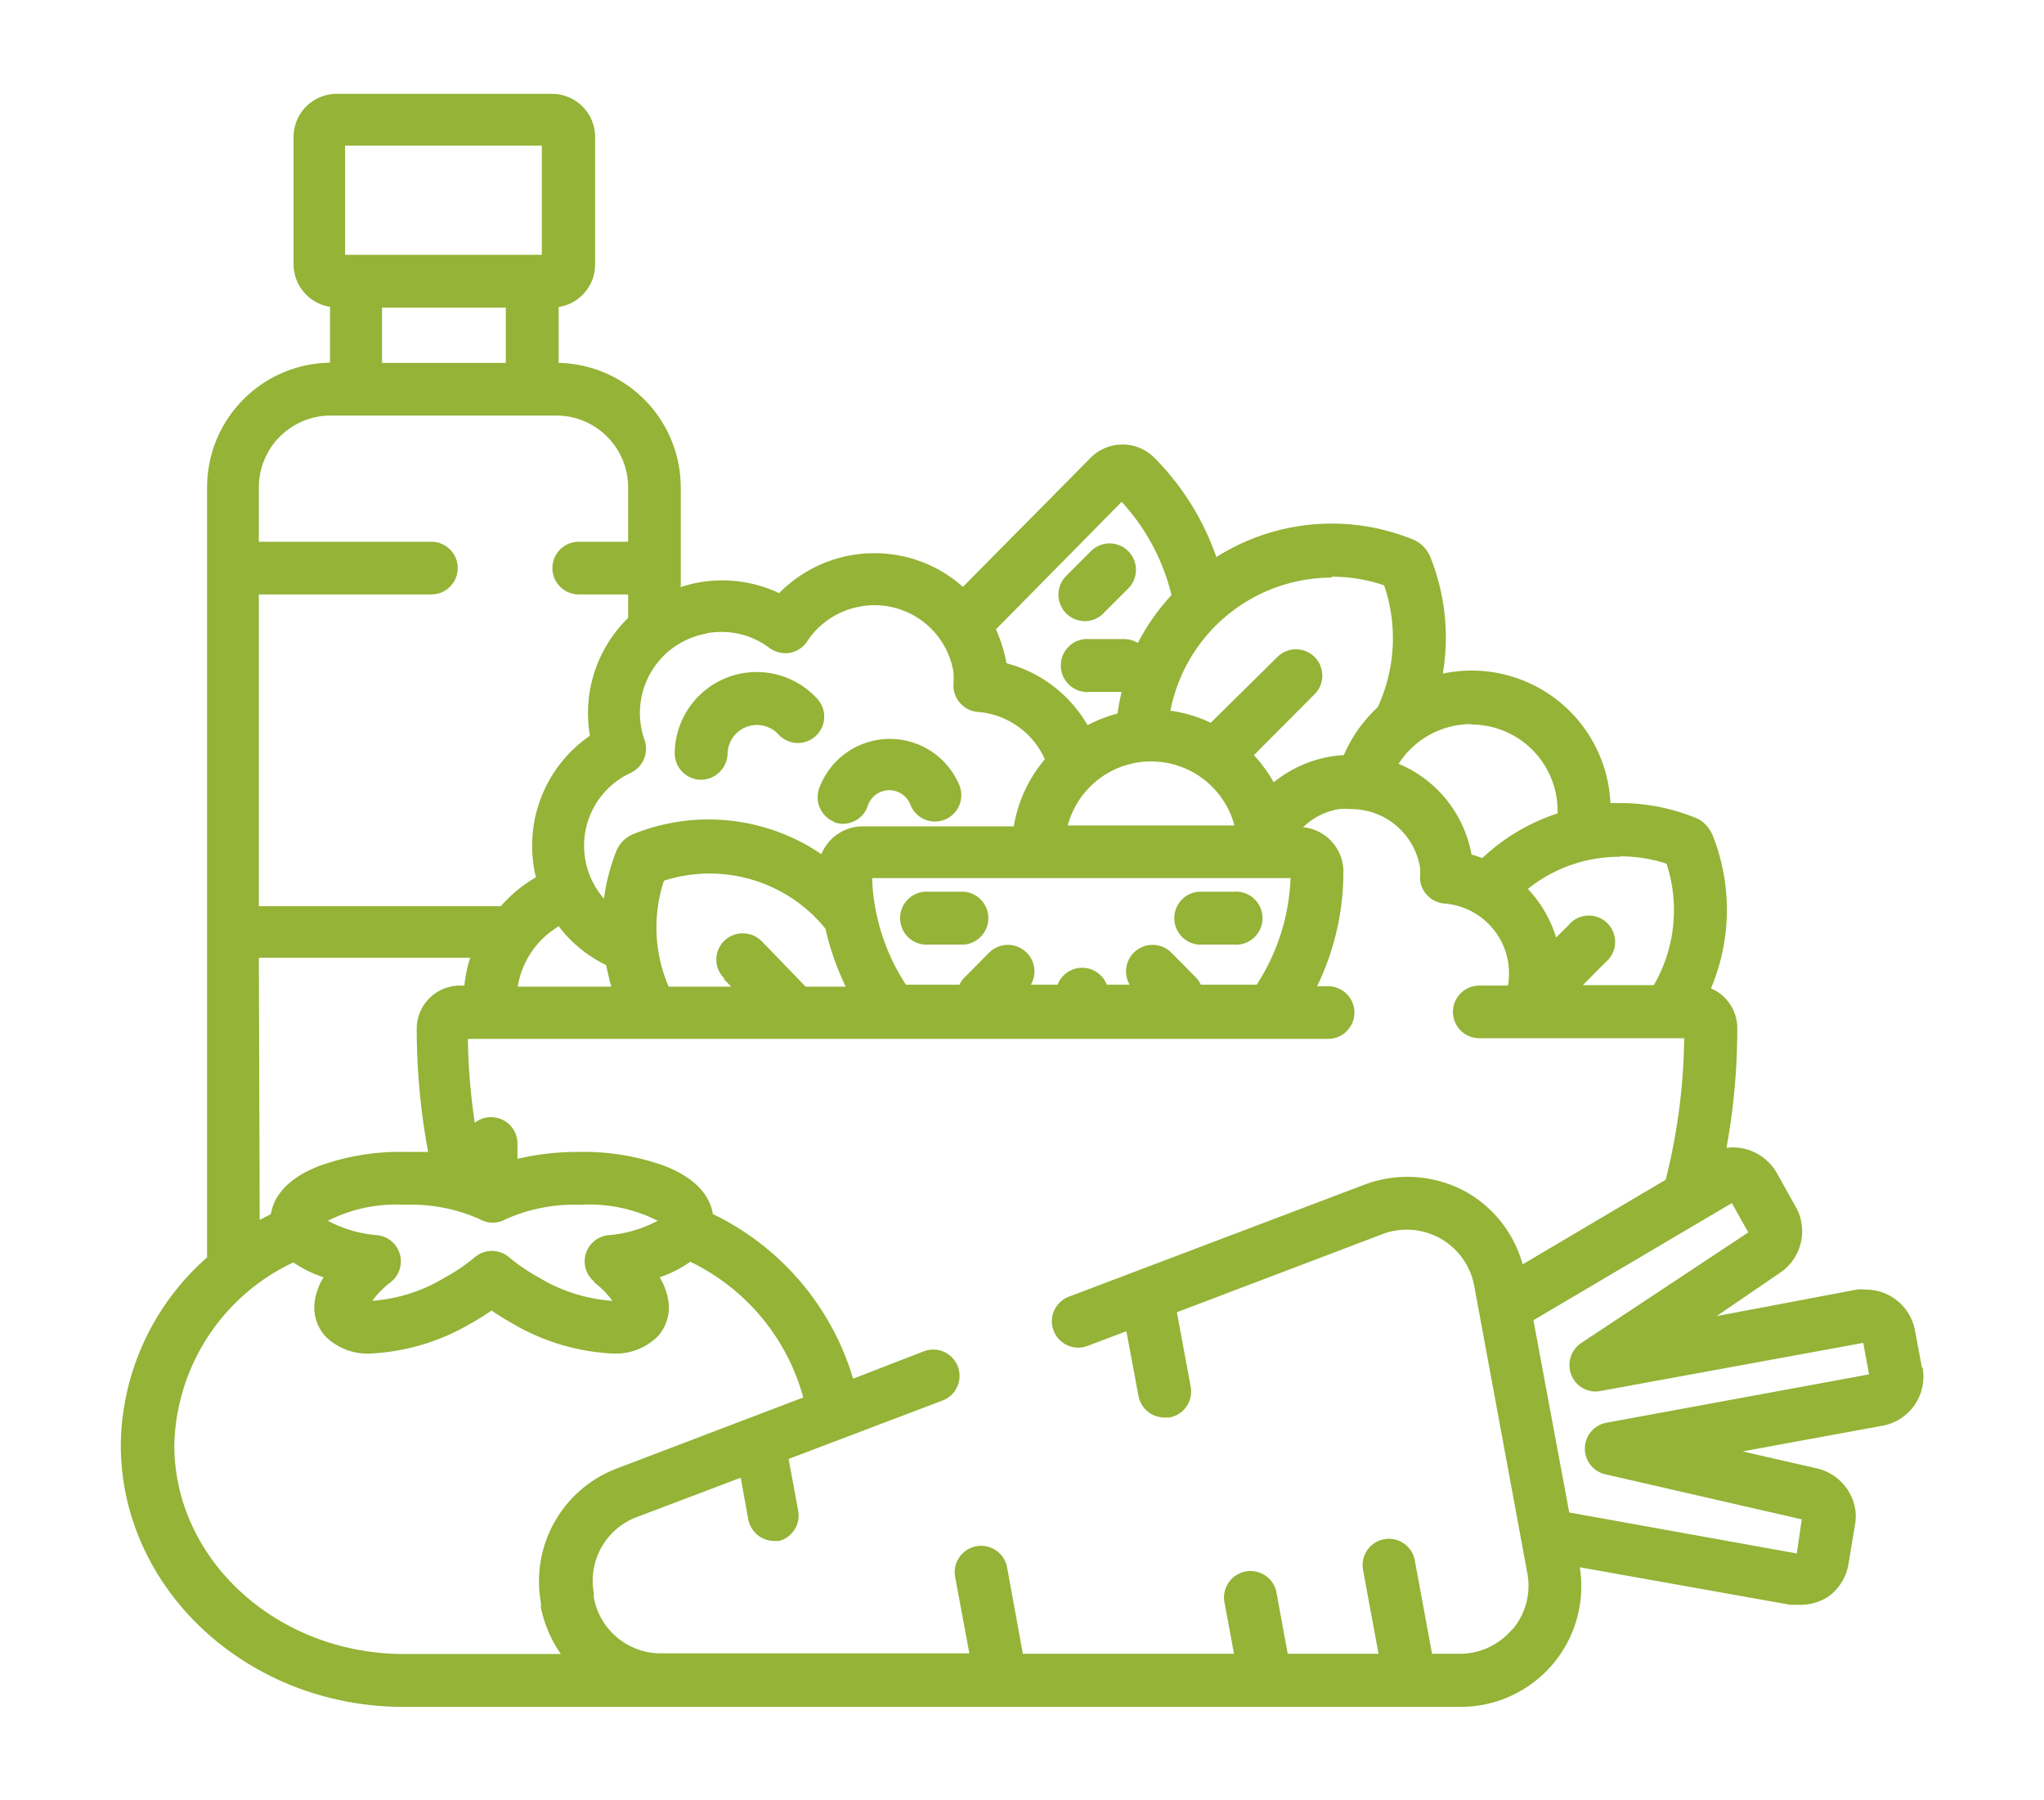 <svg id="Livello_1" data-name="Livello 1" xmlns="http://www.w3.org/2000/svg" viewBox="0 0 94.76 83.41"><defs><style>.cls-1{fill:#94b337;}</style></defs><path class="cls-1" d="M32.5,36.14h0a1.24,1.24,0,0,0,1.23-1.2,1.36,1.36,0,0,1,2.36-.9,1.22,1.22,0,1,0,1.8-1.65,3.8,3.8,0,0,0-6.61,2.5,1.23,1.23,0,0,0,1.2,1.25"/><path class="cls-1" d="M38.65,38.1a1.09,1.09,0,0,0,.43.08,1.21,1.21,0,0,0,1.14-.8,1.05,1.05,0,0,1,2-.05,1.22,1.22,0,0,0,2.25-.95,3.49,3.49,0,0,0-6.49.15,1.23,1.23,0,0,0,.72,1.57"/><path class="cls-1" d="M50.29,28.79a1.21,1.21,0,0,0,.86-.36l1.16-1.16a1.22,1.22,0,1,0-1.74-1.72L49.42,26.7a1.23,1.23,0,0,0,.87,2.09"/><path class="cls-1" d="M44.7,41.33H43.07a1.23,1.23,0,1,0,0,2.45H44.7a1.23,1.23,0,0,0,0-2.45"/><path class="cls-1" d="M55.56,43.78h1.63a1.23,1.23,0,1,0,0-2.45H55.56a1.23,1.23,0,0,0,0,2.45"/><path class="cls-1" d="M74.48,65.94a1.22,1.22,0,0,0-.06,2.39l9.11,2.09L83.3,72l-10.55-1.9-1.66-8.91,9.2-5.43.76,1.36L73.3,62.25a1.23,1.23,0,0,0-.45,1.48,1.2,1.2,0,0,0,1.35.74l12.18-2.23.27,1.46Zm-4.37,9.57a3.17,3.17,0,0,1-2.43,1.14H66.39l-.8-4.33a1.22,1.22,0,0,0-2.4.44l.72,3.89H59.7l-.54-2.93a1.23,1.23,0,0,0-2.41.45l.46,2.48H47.42l-.73-4a1.22,1.22,0,0,0-2.41.44l.66,3.54H30.64a3.16,3.16,0,0,1-3.11-2.58l0-.22a3.15,3.15,0,0,1,2-3.52l4.81-1.82.35,1.93a1.23,1.23,0,0,0,1.21,1l.22,0A1.22,1.22,0,0,0,37,70l-.44-2.38,7.14-2.71a1.22,1.22,0,1,0-.87-2.28L39.55,63.9a12.4,12.4,0,0,0-6.5-7.63c-.1-.64-.56-1.57-2.21-2.22a11,11,0,0,0-4-.66,12.13,12.13,0,0,0-2.85.32V53a1.22,1.22,0,0,0-1.22-1.22,1.19,1.19,0,0,0-.76.26,29.43,29.43,0,0,1-.32-3.89H61.57a1.22,1.22,0,0,0,0-2.44h-.51a12.11,12.11,0,0,0,1.22-5.31,2.07,2.07,0,0,0-1.87-2.06,3.14,3.14,0,0,1,1.66-.84,3.64,3.64,0,0,1,.56,0,3.24,3.24,0,0,1,3.2,2.69,3.31,3.31,0,0,1,0,.55A1.24,1.24,0,0,0,67,41.88a3.25,3.25,0,0,1,2.91,2.67,3.3,3.3,0,0,1,0,1.13H68.58a1.22,1.22,0,1,0,0,2.44h9.5a28,28,0,0,1-.86,6.56L70.59,58.6A5.57,5.57,0,0,0,68,55.26a5.65,5.65,0,0,0-4.75-.35L49.55,60.1a1.22,1.22,0,1,0,.87,2.28l1.8-.68.56,3a1.23,1.23,0,0,0,1.2,1l.22,0a1.22,1.22,0,0,0,1-1.43l-.64-3.45,9.53-3.62a3.18,3.18,0,0,1,4.25,2.37l2.47,13.36a3.13,3.13,0,0,1-.68,2.58M8.08,67a9.6,9.6,0,0,1,5.52-8.49A5.47,5.47,0,0,0,15,59.2a2.87,2.87,0,0,0-.42,1.21,2,2,0,0,0,.49,1.51,2.77,2.77,0,0,0,2.18.81,10.1,10.1,0,0,0,4.54-1.37,11.35,11.35,0,0,0,1-.62c.31.22.65.42,1,.62a10.1,10.1,0,0,0,4.54,1.37h0a2.77,2.77,0,0,0,2.18-.81A2,2,0,0,0,31,60.41a2.87,2.87,0,0,0-.42-1.21A5.47,5.47,0,0,0,32,58.48a9.86,9.86,0,0,1,5.24,6.29L28.6,68.06a5.59,5.59,0,0,0-3.52,6.24l0,.23A5.83,5.83,0,0,0,26,76.66H18.73c-5.87,0-10.65-4.35-10.65-9.69m19.45-7.55a4.22,4.22,0,0,1,.86.87h0A7.53,7.53,0,0,1,25,59.22a8.55,8.55,0,0,1-1.4-.95,1.23,1.23,0,0,0-1.59,0,8.55,8.55,0,0,1-1.4.95,7.53,7.53,0,0,1-3.35,1.07h0a4.22,4.22,0,0,1,.86-.87,1.22,1.22,0,0,0-.62-2.17,5.83,5.83,0,0,1-2.3-.67,7,7,0,0,1,3.58-.74,7.8,7.8,0,0,1,3.47.67,1.2,1.2,0,0,0,1.19,0,7.82,7.82,0,0,1,3.48-.67,7,7,0,0,1,3.57.74,5.83,5.83,0,0,1-2.3.67,1.22,1.22,0,0,0-.62,2.17M12,44.39H21.8a6,6,0,0,0-.27,1.29h-.21a2,2,0,0,0-2,2,30.87,30.87,0,0,0,.53,5.71c-.35,0-.71,0-1.08,0a11,11,0,0,0-4,.66c-1.65.65-2.11,1.58-2.21,2.22l-.52.27Zm0-16.84H20a1.22,1.22,0,1,0,0-2.44H12V22.59a3.33,3.33,0,0,1,3.32-3.33H25.8a3.33,3.33,0,0,1,3.32,3.33v2.52H26.83a1.22,1.22,0,1,0,0,2.44h2.29v1.09a6.16,6.16,0,0,0-1.77,5.46h0a6.18,6.18,0,0,0-2.59,6.14,3.15,3.15,0,0,0,.09.42A6.32,6.32,0,0,0,23.22,42H12ZM23.45,16.82H17.71V14.26h5.74ZM16,6.75h9.12v5.06H16Zm9.87,36.14a6.11,6.11,0,0,0,2.23,1.84c.07.32.14.64.24,1H24a4,4,0,0,1,1.89-2.79m7.68,2.45.33.34H31a6.91,6.91,0,0,1-.22-4.91,6.92,6.92,0,0,1,7,1.68,6.23,6.23,0,0,1,.49.55,12.34,12.34,0,0,0,.94,2.68H37.35L35.3,43.61a1.24,1.24,0,0,0-1.73,0,1.22,1.22,0,0,0,0,1.73m-.77-16a4.6,4.6,0,0,1,.64-.05,3.67,3.67,0,0,1,2.23.74,1.26,1.26,0,0,0,.94.23,1.25,1.25,0,0,0,.81-.53,3.69,3.69,0,0,1,2.47-1.62,3.49,3.49,0,0,1,.65-.06,3.71,3.71,0,0,1,3.66,3.08,4.48,4.48,0,0,1,0,.64A1.24,1.24,0,0,0,45.37,33a3.72,3.72,0,0,1,3.07,2.19A6.41,6.41,0,0,0,47,38.3h-7a2.07,2.07,0,0,0-1.92,1.29,9.31,9.31,0,0,0-8.7-.94,1.43,1.43,0,0,0-.49.32,1.4,1.4,0,0,0-.33.51A9.4,9.4,0,0,0,28,41.65a3.72,3.72,0,0,1,1.24-5.83,1.24,1.24,0,0,0,.64-1.53,3.22,3.22,0,0,1-.16-.61,3.74,3.74,0,0,1,3-4.31M52,23.26a9.75,9.75,0,0,1,2.31,4.32,10.13,10.13,0,0,0-1.56,2.22,1.22,1.22,0,0,0-.63-.18H50.52a1.23,1.23,0,1,0,0,2.45H52a9.13,9.13,0,0,0-.19,1,6.68,6.68,0,0,0-1.39.54,6.16,6.16,0,0,0-3.76-2.87h0a6.68,6.68,0,0,0-.49-1.57Zm-2.5,15a4,4,0,0,1,7.73,0Zm2.84,7.38H51.31a1.22,1.22,0,0,0-2.28,0H47.79a1.23,1.23,0,0,0-1.91-1.51l-1.15,1.16a1.07,1.07,0,0,0-.25.35H42a9.63,9.63,0,0,1-1.57-4.94h19.4a9.72,9.72,0,0,1-1.57,4.94H55.67a1.21,1.21,0,0,0-.24-.35l-1.15-1.16a1.23,1.23,0,0,0-1.91,1.51m9.37-18.91a7.42,7.42,0,0,1,2.43.4,7.61,7.61,0,0,1-.3,5.65A6.54,6.54,0,0,0,62.3,35a5,5,0,0,0-.65.07,5.68,5.68,0,0,0-2.6,1.19A6.57,6.57,0,0,0,58.13,35l2.8-2.81a1.22,1.22,0,1,0-1.73-1.72L56.13,33.5a6.24,6.24,0,0,0-1.87-.56,7.63,7.63,0,0,1,7.48-6.17m6.47,6.81a4,4,0,0,1,4,4v.12a9.28,9.28,0,0,0-3.49,2.07,4.16,4.16,0,0,0-.5-.16,5.65,5.65,0,0,0-3.38-4.21,4,4,0,0,1,3.37-1.84m6.89,6.13a6.87,6.87,0,0,1,2.16.34,6.92,6.92,0,0,1-.59,5.63H73.38l1.05-1.06A1.22,1.22,0,1,0,72.7,42.9l-.56.55a5.66,5.66,0,0,0-1.31-2.25,6.78,6.78,0,0,1,4.27-1.49m14,23.67-.32-1.71a2.32,2.32,0,0,0-2.28-1.9,2,2,0,0,0-.42,0L79.58,61l2.93-2a2.32,2.32,0,0,0,1-2.35,2,2,0,0,0-.26-.71l-.88-1.58a2.36,2.36,0,0,0-1.43-1.1,2.28,2.28,0,0,0-.9-.06,30.55,30.55,0,0,0,.5-5.52,2,2,0,0,0-1.22-1.87,9.35,9.35,0,0,0,.08-7.09,1.56,1.56,0,0,0-.33-.5,1.29,1.29,0,0,0-.5-.33,9.34,9.34,0,0,0-3.46-.67h-.45a6.44,6.44,0,0,0-7.77-6,10.07,10.07,0,0,0-.57-5.38,1.56,1.56,0,0,0-.34-.52,1.45,1.45,0,0,0-.51-.33,10,10,0,0,0-9.08.83,12.17,12.17,0,0,0-2.88-4.61,2.08,2.08,0,0,0-2.94,0L44.64,27.2a6.14,6.14,0,0,0-4.1-1.56,6.35,6.35,0,0,0-1.07.09,6.24,6.24,0,0,0-3.35,1.76A6.18,6.18,0,0,0,32.38,27a5.8,5.8,0,0,0-.82.21V22.59a5.78,5.78,0,0,0-5.66-5.77V14.23a2,2,0,0,0,1.69-2V6.35a2,2,0,0,0-2-2H15.61a2,2,0,0,0-2,2v5.87a2,2,0,0,0,1.69,2v2.59A5.78,5.78,0,0,0,9.6,22.59V58.28a11.72,11.72,0,0,0-4,8.69c0,6.69,5.88,12.14,13.1,12.14l49,0a5.59,5.59,0,0,0,5.54-6.47L83,74.38l.41,0A2.36,2.36,0,0,0,84.76,74a2.33,2.33,0,0,0,.94-1.54L86,70.66a2.16,2.16,0,0,0,0-.76,2.33,2.33,0,0,0-1.76-1.84l-3.45-.79,6.48-1.19a2.31,2.31,0,0,0,1.86-2.7"/></svg>